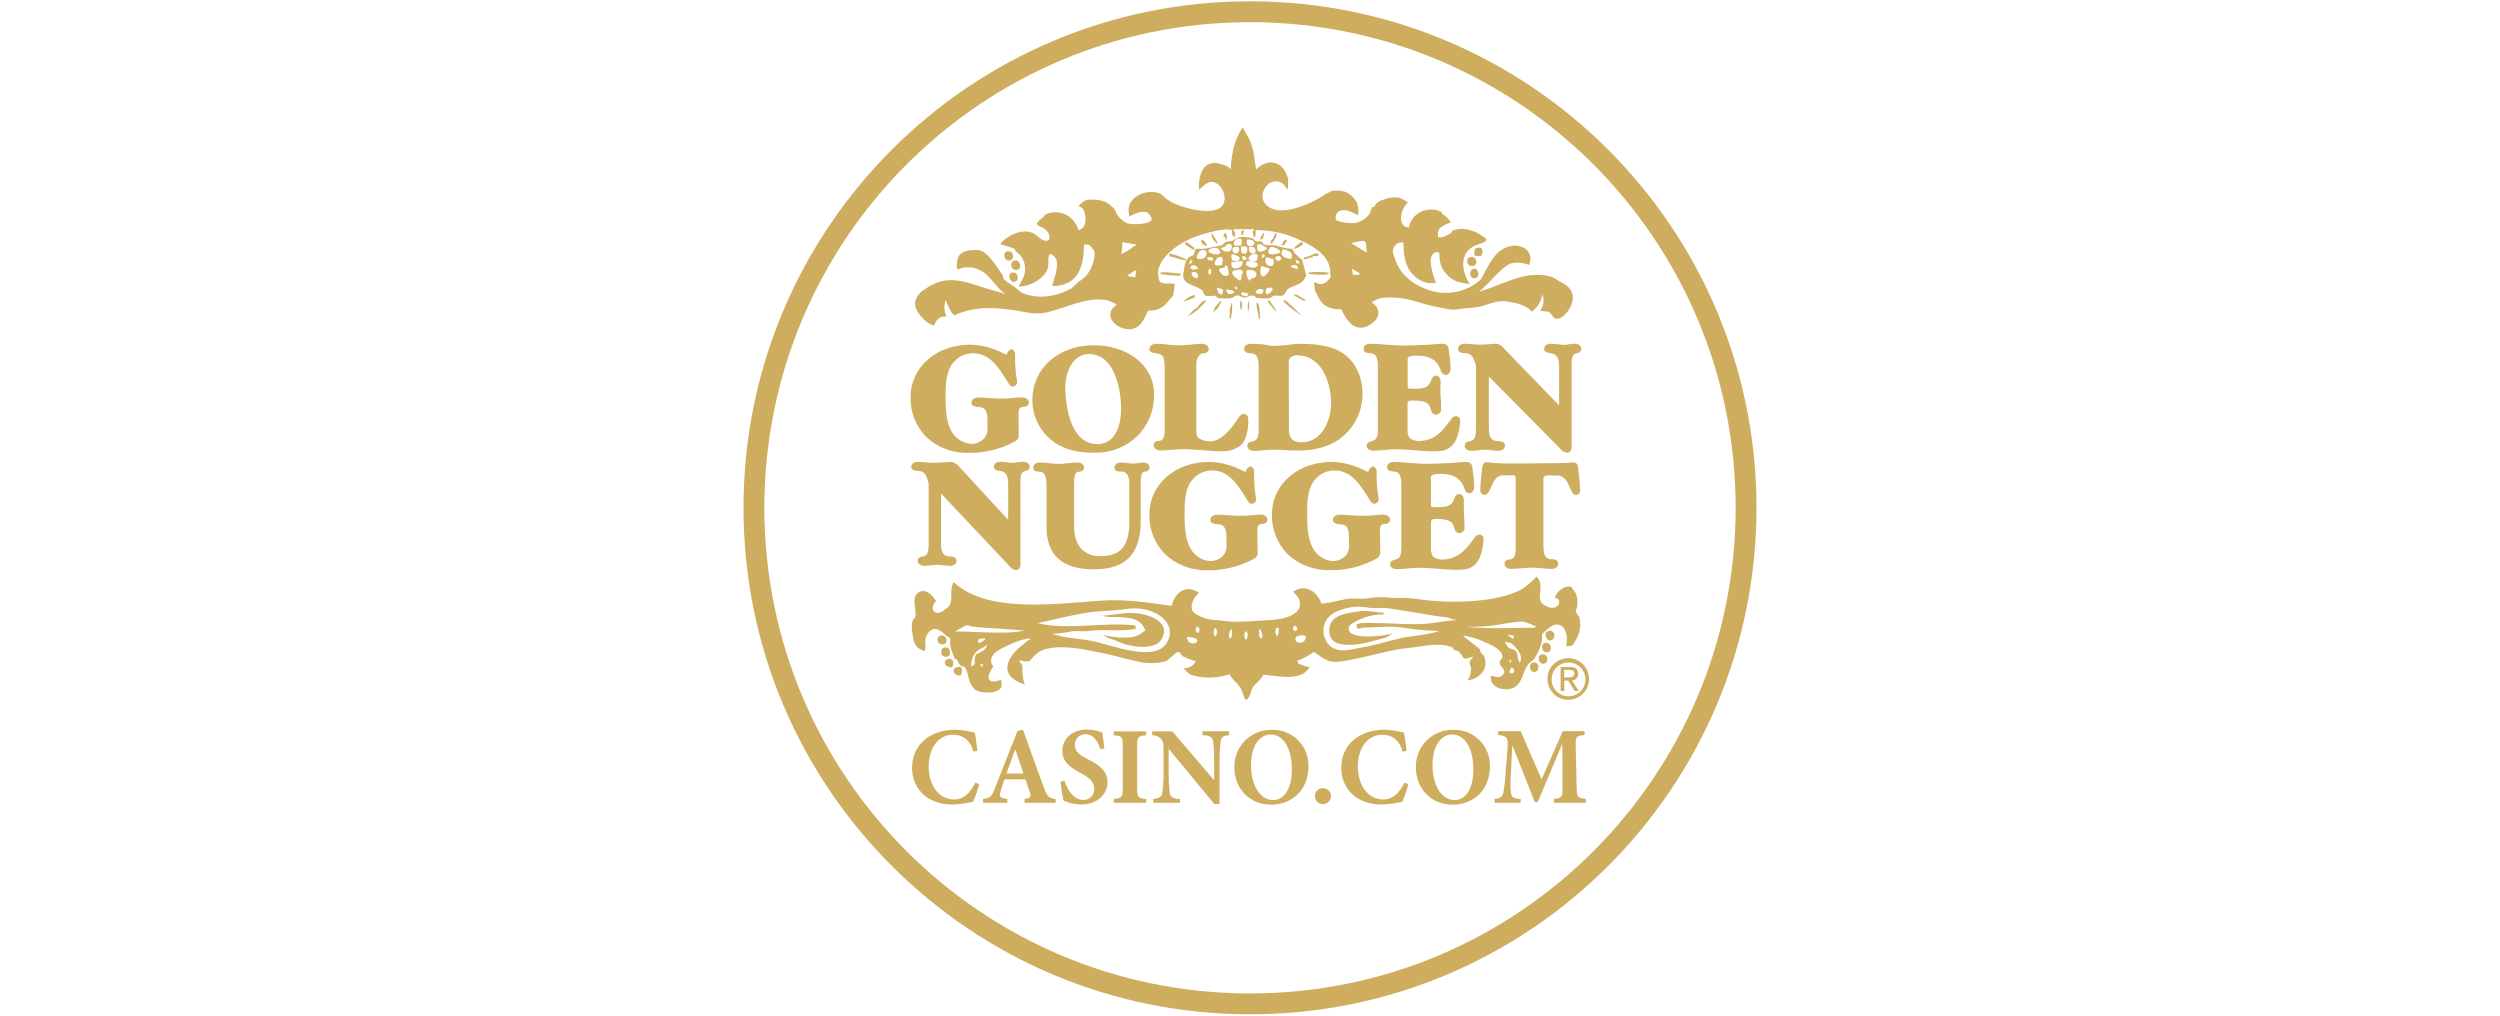 <?xml version="1.0" encoding="UTF-8"?> <svg xmlns="http://www.w3.org/2000/svg" width="1920" height="780" viewBox="0 0 1920 780"><path fill="#CFAD5F" fill-rule="evenodd" d="M389,0 C603.839,0 778,174.161 778,389 C778,603.839 603.839,778 389,778 C174.161,778 0,603.839 0,389 C0,174.161 174.161,0 389,0 Z M389,16.032 C183.015,16.032 16.032,183.015 16.032,389 C16.032,594.985 183.015,761.968 389,761.968 C594.985,761.968 761.968,594.985 761.968,389 C761.968,183.015 594.985,16.032 389,16.032 Z M545.653,559.551 C553.105,559.432 560.279,562.376 565.498,567.696 C570.717,573.016 573.524,580.245 573.263,587.694 C573.263,605.93 560.34,616.996 544.656,616.996 C527.974,616.996 516.397,604.584 516.397,588.366 C516.177,580.581 519.204,573.055 524.752,567.59 C530.301,562.125 537.872,559.213 545.653,559.551 Z M406.285,559.551 C413.735,559.431 420.906,562.377 426.122,567.698 C431.337,573.018 434.139,580.248 433.871,587.694 C433.871,605.93 420.948,616.996 405.264,616.996 C388.606,616.996 377.005,604.584 377.005,588.366 C376.792,580.579 379.824,573.053 385.376,567.589 C390.929,562.125 398.502,559.213 406.285,559.551 Z M162.558,559.435 C167.691,559.595 172.785,560.374 177.731,561.755 C178.474,566.395 179.054,570.27 179.657,575.675 L176.571,576.255 C173.81,566.209 167.291,563.263 160.98,563.263 C148.893,563.263 142.211,574.863 142.211,587.253 C142.211,602.797 150.47,613.006 161.816,613.006 C168.776,613.006 173.903,608.528 178.056,599.99 L181.026,601.266 C179.807,605.843 178.256,610.325 176.386,614.676 C171.304,615.917 166.113,616.655 160.888,616.88 C138.707,616.88 129.45,602.264 129.45,588.83 C129.45,571.522 142.628,559.435 162.558,559.435 Z M492.152,559.435 C497.285,559.595 502.379,560.374 507.325,561.755 C508.091,566.395 508.671,570.27 509.251,575.675 L506.165,576.255 C503.404,566.209 497.001,563.263 490.574,563.263 C478.486,563.263 471.804,574.863 471.804,587.253 C471.804,602.797 480.064,613.006 491.409,613.006 C498.37,613.006 503.497,608.528 507.65,599.99 L510.643,601.266 C509.413,605.84 507.862,610.321 506.003,614.676 C500.913,615.917 495.715,616.655 490.481,616.88 C468.301,616.88 459.067,602.264 459.067,588.83 C459.067,571.522 472.222,559.435 492.152,559.435 Z M263.993,559.296 C267.968,559.365 271.898,560.151 275.593,561.616 C275.941,564.725 276.521,568.46 277.194,573.68 L274.155,574.469 C272.415,569.156 269.329,562.868 262.554,562.868 C260.356,562.841 258.243,563.721 256.715,565.302 C255.186,566.883 254.378,569.024 254.48,571.221 C254.48,575.861 257.473,578.576 264.805,582.288 C273.575,586.603 279.561,591.336 279.561,599.689 C279.561,609.317 271.487,616.835 259.306,616.835 C256.456,616.851 253.619,616.453 250.884,615.651 C249.149,615.151 247.452,614.531 245.803,613.795 C244.696,609.068 243.921,604.269 243.483,599.433 L246.406,598.505 C248.054,603.911 252.972,613.377 260.977,613.377 C263.308,613.461 265.562,612.536 267.161,610.839 C268.761,609.141 269.551,606.836 269.329,604.514 C269.329,599.526 265.663,596.394 259.399,592.914 C250.815,588.529 244.898,583.981 244.898,575.861 C244.898,566.581 252.137,559.296 263.993,559.296 Z M445.225,604.286 C448.61,604.396 451.274,607.212 451.195,610.598 C451.116,613.984 448.324,616.673 444.938,616.625 C443.266,616.621 441.668,615.931 440.519,614.716 C439.37,613.502 438.77,611.868 438.859,610.199 C438.999,606.815 441.84,604.177 445.225,604.286 Z M372.875,560.618 L373.014,563.657 C368.513,563.913 366.773,565.026 366.356,568.901 C365.828,573.522 365.573,578.17 365.59,582.821 L365.59,616.463 L361.6,616.463 L326.798,574.399 L326.543,574.399 L326.543,593.401 C326.501,597.973 326.725,602.544 327.216,607.09 C327.633,610.802 329.049,612.403 335.22,612.658 L335.22,615.535 L314.78,615.535 L314.78,612.565 C319.42,612.217 321.369,610.871 321.74,607.252 C322.337,602.636 322.616,597.985 322.575,593.331 L322.575,575.675 C322.575,570.177 322.39,568.576 320.812,566.627 C319.235,564.678 317.402,563.936 313.852,563.588 L313.852,560.641 L329.281,560.641 L361.112,597.763 L361.46,597.763 L361.46,582.891 C361.46,575.467 360.95,571.499 360.788,568.97 C360.37,565.351 358.63,563.913 352.528,563.565 L352.528,560.618 L372.875,560.618 Z M596.858,560.525 L612.96,597.531 L629.2,560.525 L645.951,560.525 L645.951,563.472 C639.293,564.168 638.991,564.841 639.13,571.847 L639.873,603.447 C640.035,611.196 640.453,611.799 646.949,612.472 L646.949,615.535 L622.356,615.535 L622.356,612.565 C628.597,611.892 629.107,611.289 629.015,603.54 L628.852,571.058 L628.435,571.058 L610.013,614.978 L607.693,614.978 L590.687,571.894 L590.362,571.894 L589.364,593.935 C588.994,598.467 588.994,603.022 589.364,607.554 C589.689,611.335 591.359,612.194 596.858,612.611 L596.858,615.535 L576.859,615.535 L576.859,612.565 C581.499,612.147 583.1,610.616 583.61,607.67 C584.5,602.387 585.081,597.057 585.35,591.707 L586.696,575.072 C587.369,565.444 586.696,564.261 579.596,563.472 L579.596,560.525 L596.858,560.525 Z M309.281,560.711 L309.281,563.657 C303.11,564.261 302.321,564.841 302.321,572.033 L302.321,604.375 C302.321,611.475 303.087,612.078 309.281,612.658 L309.281,615.535 L284.34,615.535 L284.34,612.565 C290.488,611.985 291.3,611.382 291.3,604.282 L291.3,572.033 C291.3,564.841 290.535,564.261 284.34,563.657 L284.34,560.711 L309.281,560.711 Z M214.621,559.342 C219.957,574.144 225.131,588.83 230.56,603.424 C233.391,610.871 234.481,611.962 239.725,612.704 L239.725,615.535 L215.804,615.535 L215.804,612.565 C220.723,611.799 221.141,610.802 219.818,607.066 C219.13,604.984 218.159,602.209 217.138,599.364 L216.698,598.142 C216.625,597.938 216.551,597.734 216.477,597.531 L200.468,597.531 C199.54,600.153 198.473,603.192 197.476,606.579 C196.292,610.616 196.478,611.799 202.557,612.565 L202.557,615.535 L183.996,615.535 L183.996,612.565 C189.518,611.892 190.515,610.964 193.276,603.865 L210.375,560.456 L214.621,559.342 Z M529.157,586.65 L529.181,586.766 C529.181,601.197 535.514,613.447 546.187,613.447 C554.098,613.447 560.525,605.605 560.525,590.06 C560.525,573.239 553.774,563.1 544.168,563.1 C535.723,562.984 529.157,572.033 529.157,586.65 Z M389.766,586.65 L389.789,586.766 C389.789,601.197 396.123,613.447 406.795,613.447 C414.707,613.447 421.133,605.605 421.133,590.06 C421.133,573.239 414.382,563.1 404.893,563.1 C396.355,562.984 389.766,572.033 389.766,586.65 Z M208.844,574.817 L208.589,574.817 C206.269,580.965 204.157,587.067 202,593.053 L215.016,593.053 L208.844,574.817 Z M609.108,441.736 C609.781,443.128 610.779,443.337 611.243,444.59 C614.375,453.383 607.6,459.647 615.883,464.287 C625.117,469.438 630.453,459.856 623.029,457.837 C624.142,454.264 630.43,447.443 636.277,449.972 C636.416,450.019 636.509,451.295 636.648,451.411 C639.78,454.079 640.963,458.464 640.221,465.007 C640.151,465.656 639.153,467.767 639.153,468.232 C639.246,469.786 641.613,471.804 642.007,473.243 C643.523,479.656 642.222,486.411 638.434,491.804 C637.576,492.941 637.645,493.938 636.277,494.657 C634.908,495.377 633.91,495.168 631.984,495.377 C632.518,489.785 632.796,485.539 630.198,481.781 C628.366,478.916 624.699,477.846 621.613,479.275 C619.38,480.54 617.328,482.101 615.512,483.915 C615.085,484.202 614.722,484.573 614.444,485.006 C614.723,484.379 613.493,485.864 613.377,486.073 C613.382,488.105 613.258,490.135 613.006,492.152 C611.792,496.725 609.866,501.078 607.298,505.052 C604.909,507.302 603.354,507.673 601.568,510.782 C601.039,511.685 600.574,512.623 600.176,513.59 L600.176,513.59 L600.065,513.857 C599.809,514.483 599.563,515.123 599.318,515.77 L599.002,516.604 L599.002,516.604 L598.79,517.161 C596.801,522.369 594.46,527.569 587.23,528.322 C580.014,529.065 572.938,525.028 574.005,517.928 C576.812,518.207 579.968,520.248 582.589,517.928 C584.469,516.211 584.561,514.842 584.005,513.59 L584.005,513.59 L583.848,513.306 C582.911,511.709 581.153,510.312 580.803,508.624 C580.269,505.562 583.61,505.516 582.589,501.827 C581.313,497.07 572.984,493.776 568.669,491.804 C564.337,489.802 559.769,488.359 555.073,487.512 C555.073,487.512 554.518,487.399 553.908,487.298 L553.572,487.245 C553.18,487.186 552.803,487.14 552.567,487.14 C556.651,490.922 562.404,494.681 565.815,497.882 C566.117,498.161 565.583,499.298 565.815,499.692 L565.815,499.692 L568.321,502.198 C570.181,505.742 570.301,509.946 568.646,513.59 C565.99,518.083 561.338,521.026 556.14,521.501 C557.639,519.112 558.546,516.4 558.785,513.59 C558.83,512.767 558.783,511.942 558.646,511.13 C558.646,511.13 557.184,508.508 557.579,507.209 C557.787,506.49 559.992,504.402 560.432,503.265 C549.946,507.047 554.354,503.149 548.623,498.973 C547.533,498.161 546.558,498.625 545.398,497.882 C545.259,497.79 545.189,496.467 545.05,496.467 C535.166,491.827 521.083,495.586 512.105,496.467 C497.001,497.906 483.66,502.407 467.721,505.4 C463.29,506.235 455.448,508.184 450.552,506.838 C445.657,505.492 441.875,502.151 438.024,499.692 C434.074,502.568 429.729,504.858 425.124,506.49 C426.052,507.302 425.727,508.3 426.214,508.624 C428.972,509.87 431.848,510.834 434.799,511.501 C434.322,512.239 433.786,512.937 433.198,513.59 L433.198,513.59 L433.244,513.59 C427.633,519.705 418.408,519.324 409.394,518.313 L408.536,518.215 C408.393,518.199 408.25,518.182 408.108,518.165 L406.827,518.013 C404.273,517.705 401.765,517.391 399.394,517.209 C397.19,521.176 393.919,523.496 391.877,525.816 C389.394,528.693 390.114,533.496 386.169,536.559 L386.169,536.559 L385.218,535.839 L384.36,534.053 C382.562,527.682 380.618,525.537 378.441,523.354 L377.906,522.82 C376.469,521.383 374.931,519.784 373.27,516.861 C363.038,520.55 349.535,519.831 342.853,516.861 C341.526,515.921 340.318,514.822 339.257,513.59 L339.257,513.59 L339.128,513.455 C338.493,512.789 337.994,512.197 337.842,512.197 C341.811,512.37 345.541,510.298 347.493,506.838 C344.159,505.992 340.923,504.795 337.842,503.265 C336.032,502.198 335.452,499.924 333.898,499.692 C333.071,499.569 330.951,501.349 328.847,503.175 L328.343,503.614 C326.669,505.071 325.072,506.463 324.223,506.838 C318.625,508.318 312.791,508.68 307.054,507.905 C296.915,506.212 283.621,501.873 273.041,500.04 C270.512,499.576 270.327,499.576 267.798,499.066 L267.798,499.066 L264.086,498.254 C256.794,496.725 249.356,496.001 241.905,496.096 C231.256,496.606 225.665,498.95 221.025,505.376 C219.052,508.137 215.085,506.908 212.44,506.096 C212.44,506.096 211.605,506.815 212.069,507.186 C213.678,508.47 214.497,510.504 214.227,512.545 L214.227,512.545 L214.227,513.566 L214.214,514.199 C214.182,517.782 214.806,521.342 216.06,524.703 C207.406,521.988 203.554,517.951 202.765,513.59 L202.765,513.59 L202.716,513.266 C201.797,506.574 207.744,499.127 214.366,494.309 C215.619,493.381 218.426,490.458 220.445,490.017 C221.117,489.855 219.192,489.298 218.658,489.298 C214.1,490.245 209.658,491.684 205.41,493.59 C201.373,495.4 194.459,498.416 191.814,501.827 C189.639,504.415 189.639,508.193 191.814,510.782 C191.513,511.269 190.817,512.36 190.121,513.59 L190.121,513.59 L190.031,513.755 C188.361,516.875 186.553,521.126 190.747,522.22 C193.647,522.986 195.596,521.501 197.916,521.153 C198.357,523.038 198.357,524.999 197.916,526.884 C195.248,532.011 181.676,532.011 177.407,528.276 C175.952,526.671 174.747,524.857 173.834,522.893 C172.72,520.341 172.488,516.559 171.189,513.613 C170.746,512.538 170.063,511.577 169.193,510.805 C168.892,510.55 168.08,510.945 167.755,510.805 C165.621,509.901 164.855,507.093 163.811,505.423 C163.718,505.284 162.372,505.191 162.372,505.075 C160.747,501.653 159.548,498.046 158.799,494.333 C158.451,491.92 159.217,490.342 158.451,488.973 C158.011,488.161 155.946,487.535 155.946,487.535 C152.698,484.333 146.712,478.231 141.631,485.377 C139.38,488.509 139.287,491.804 139.821,496.119 C139.808,497.118 139.57,498.101 139.125,498.996 C133.557,497.534 131.097,494.193 130.169,488.254 C129.497,484.287 128.476,479.322 130.169,475.006 C130.378,474.449 131.793,473.637 131.956,472.849 C132.359,470.929 132.123,468.607 131.835,466.229 L131.762,465.634 C131.152,460.666 130.525,455.583 135.181,453.522 C141.329,450.808 145.969,457.721 148.057,460.691 C144.856,462.686 143.58,469.508 149.496,469.647 C151.223,469.406 152.839,468.655 154.136,467.489 C159.436,464.423 159.631,460.725 159.607,456.488 L159.603,455.92 C159.578,452.874 159.553,449.557 161.282,446.005 C186.037,468.974 232.579,463.568 274.039,460.32 C293.064,458.835 312.854,462.083 328.817,464.264 C330.046,458.487 334.988,449.787 344.57,451.736 C346.445,452.367 348.243,453.208 349.929,454.241 C347.215,455.958 341.368,464.38 345.637,469.276 C347.354,471.248 354.732,474.217 357.447,474.635 C360.88,475.192 365.219,475.308 367.841,475.725 C378.815,477.442 391.668,475.795 402.178,475.354 L402.178,475.354 L406.818,475.006 C416.4,474.264 424.915,471.155 426.864,465.726 C428.442,461.341 426.609,457.884 422.572,453.916 C423.152,453.661 421.69,453.174 422.572,452.872 C422.572,452.872 423.5,452.594 423.732,452.478 C434.335,446.724 442.432,457.118 443.778,462.501 C450.854,462.199 457.397,459.926 463.823,458.928 C468.997,458.093 473.846,459.392 479.206,458.557 C484.276,457.618 489.452,457.376 494.588,457.837 C496.736,458.2 501.229,458.158 505.991,458.239 L506.979,458.258 C507.144,458.261 507.309,458.265 507.475,458.269 L508.467,458.295 C511.442,458.381 514.382,458.55 516.791,458.928 C543.913,463.15 579.573,461.596 597.995,451.411 C602.094,448.67 605.828,445.419 609.108,441.736 Z M633.347,504.474 C642.136,504.445 649.3,511.516 649.384,520.305 C649.469,529.094 642.443,536.302 633.655,536.443 C629.363,536.511 625.224,534.851 622.169,531.835 C619.115,528.82 617.401,524.703 617.414,520.411 C617.441,511.622 624.558,504.503 633.347,504.474 Z M633.864,507.791 C626.742,507.661 620.843,513.29 620.639,520.411 C620.519,523.93 621.84,527.346 624.297,529.868 C626.754,532.391 630.134,533.802 633.655,533.774 C640.778,533.759 646.561,528.01 646.618,520.887 C646.676,513.763 640.987,507.922 633.864,507.791 Z M634.513,511.223 C638.875,511.223 641.033,512.847 641.033,516.49 C641.109,517.805 640.64,519.093 639.735,520.051 C638.83,521.008 637.571,521.55 636.253,521.547 L636.253,521.547 L641.497,529.668 L638.365,529.668 L633.492,521.687 L630.291,521.687 L630.36,521.71 L630.36,529.691 L627.553,529.691 L627.553,511.223 Z M634.096,513.45 L630.291,513.45 L630.291,519.367 L633.632,519.181 C635.998,519.181 638.109,518.995 638.109,516.165 C638.109,513.891 636.045,513.45 634.096,513.45 L634.096,513.45 Z M163.463,511.501 C166.873,510.504 167.871,511.826 167.871,513.59 C167.804,515.106 167.4,516.588 166.688,517.928 C162.767,517.928 160.934,515.515 161.328,513.59 L161.328,513.59 L161.377,513.406 C161.669,512.442 162.466,511.707 163.463,511.501 Z M590.106,511.501 C589.758,512.174 589.086,512.963 588.691,513.59 C588.511,513.813 588.384,514.075 588.32,514.355 L588.32,514.355 L588.366,514.355 C587.949,517.348 592.798,516.234 591.847,513.59 C591.488,512.735 590.882,512.008 590.106,511.501 Z M606.254,507.905 C610.315,507.024 611.289,511.13 609.897,513.59 L609.897,513.59 L609.803,513.751 C609.341,514.489 608.565,514.979 607.693,515.074 C606.485,515.241 605.298,514.652 604.7,513.59 C603.493,511.641 603.934,508.392 606.254,507.905 Z M157.361,505.052 C162.048,504.425 161.514,509.112 160.238,511.501 C153.185,511.501 153.44,505.562 157.361,505.052 Z M183.857,508.996 L182.789,508.996 C180.36,509.863 183.567,510.974 183.844,511.115 L183.855,511.121 L183.817,510.704 C183.788,510.277 183.788,509.849 183.817,509.422 L183.857,508.996 Z M186.316,496.096 C186.316,496.096 188.265,494.449 186.316,494.657 L186.316,494.657 L184.529,496.096 C178.52,498.393 174.878,502.523 174.878,510.782 C179.843,509.274 176.131,506.096 178.451,501.827 C178.938,500.899 183.949,499.692 185.597,497.186 C185.852,496.769 185.968,496.885 186.316,496.096 Z M613.772,501.479 C618.273,501.409 618.389,507.72 615.21,508.624 C610.245,510.017 608.807,501.479 613.772,501.479 Z M588.371,505.469 L588.381,505.612 C588.62,509.094 588.598,509.19 589.758,506.119 C589.468,505.945 588.76,505.755 588.451,505.535 L588.371,505.469 Z M584.747,491.804 C585.35,492.825 586.278,495.423 587.23,496.096 C591.847,499.321 594.074,496.05 594.747,504.68 C594.747,504.68 595.675,507.256 595.837,507.905 L595.837,507.905 L595.884,507.905 C600.315,503.659 592.334,494.379 589.039,492.871 C587.631,492.431 586.198,492.075 584.747,491.804 Z M153.788,496.467 C158.985,494.727 160.145,502.221 156.665,503.265 C151.514,504.75 150.447,497.558 153.788,496.467 Z M615.21,492.871 C620.453,491.409 621.405,498.555 618.435,499.692 C613.006,501.711 611.892,493.799 615.21,492.871 Z M325.545,477.837 C320.627,469.647 307.611,464.566 293.69,466.747 C283.621,468.301 273.737,467.999 263.25,469.624 C252.764,471.248 241.047,474.333 231.047,476.421 C229.447,476.746 226.43,477.489 225.665,477.489 C247.474,483.173 277.635,476.63 300.836,479.275 C301.115,480.134 301.115,480.621 301.555,481.781 C291.997,484.379 276.382,481.897 265.756,483.567 C260.93,484.31 256.476,483.173 251.836,483.915 C246.999,484.923 242.086,485.529 237.149,485.725 C245.734,489.136 256.87,489.182 266.87,491.085 C282.693,494.101 317.912,509.181 325.916,491.085 L325.916,491.085 L325.963,491.085 C328.104,486.889 327.947,481.889 325.545,477.837 Z M480.714,465.795 C476.705,465.001 472.607,464.759 468.533,465.076 C460.088,466.352 452.826,468.672 448.487,474.009 C445.486,478.104 444.591,483.375 446.075,488.231 C447.559,491.595 449.624,496.142 455.749,497.882 C461.874,499.622 469.02,497.163 473.661,496.467 C485.284,494.634 493.938,491.595 504.077,489.298 C514.216,487.001 525.213,486.816 534.494,483.567 C525.168,483.351 515.867,482.514 506.652,481.062 C497.117,479.6 485.795,480.737 476.236,481.062 C474.241,481.131 473.336,482.013 471.92,481.781 C470.853,481.618 471.085,480.25 470.853,478.556 C473.001,477.395 476.676,477.324 480.322,477.395 L481.232,477.415 C482.594,477.447 483.933,477.489 485.168,477.489 C498.393,477.489 516.652,479.438 529.25,477.489 C532.498,476.978 538.763,476.143 541.779,475.702 L541.779,475.702 L541.825,475.702 C542.247,475.634 542.736,475.587 543.247,475.552 L543.527,475.534 C543.574,475.531 543.621,475.529 543.668,475.526 L543.951,475.511 C546.739,475.379 549.523,475.513 545.143,474.728 C543.704,474.426 540.944,473.127 539.064,472.941 C533.032,472.408 528.044,471.41 521.872,470.436 C518.029,469.835 513.78,469.137 509.49,468.431 L506.271,467.901 C502.519,467.284 498.806,466.678 495.377,466.143 C490.388,465.355 485.841,466.584 480.714,465.795 Z M289.468,470.32 C307.147,467.535 326.218,475.169 322.552,486.398 C321.956,489.191 320.291,491.639 317.912,493.219 C309.467,498.068 295.662,495.307 287.751,491.781 C287.068,491.477 286.043,491.052 285.017,490.648 L284.656,490.506 L284.656,490.506 L284.298,490.367 C282.461,489.661 280.888,489.134 281.649,489.646 C280.228,489.157 278.901,488.427 277.728,487.488 L277.728,487.488 L275.918,486.398 C283.447,488.581 291.343,489.197 299.119,488.208 C302.773,487.324 306.117,485.464 308.794,482.825 C308.794,482.825 308.075,481.781 308.075,482.106 C304.922,473.238 294.432,472.839 281.414,472.826 L280.512,472.825 C280.512,472.709 275.222,472.013 275.222,472.013 C277.867,471.712 288.47,470.482 289.468,470.32 Z M472.384,468.533 C479.09,467.512 485.238,469.368 491.711,469.554 C491.618,469.879 491.363,470.969 491.363,470.969 C489.083,470.874 486.8,470.991 484.542,471.317 C478.724,472.3 473.143,474.37 468.092,477.419 C465.633,479.02 464.659,479.925 464.867,482.431 C465.494,489.971 488.416,488.184 498.161,485.655 C496.181,487.326 493.861,488.545 491.363,489.228 C486.56,490.272 479.693,492.593 473.823,493.521 C467.582,494.495 459.786,494.773 454.845,492.453 C449.067,489.878 447.583,478.904 454.125,473.893 C458.464,470.528 465.749,469.531 472.384,468.533 Z M151.282,487.14 C156.178,486.166 157.384,492.477 154.159,493.59 C148.661,495.47 147.408,487.929 151.282,487.14 Z M340.255,488.231 C340.742,488.695 341.02,491.688 342.76,492.523 L342.76,492.523 L342.807,492.569 C348.375,495.191 353.526,488.231 340.255,488.231 Z M181.304,492.871 C182.279,492.407 188.775,488.788 183.81,489.298 L183.81,489.298 L183.857,489.298 C181.444,489.53 178.126,490.458 181.304,492.871 Z M428.72,492.569 C431.481,491.92 435.425,484.635 425.797,487.512 C422.224,488.556 423.709,493.567 428.674,492.523 L428.674,492.523 Z M618.064,483.567 C623.748,482.199 623.957,489.901 620.221,490.736 C615.906,491.665 614.398,484.449 618.064,483.567 Z M386.053,483.544 C382.62,486.932 386.494,494.077 387.121,487.488 L387.121,487.488 L387.167,487.488 C387.399,485.191 387.515,486.444 386.053,483.544 Z M586.221,486.428 L586.655,486.659 C588.137,487.506 589.55,488.847 591.174,489.669 C591.174,489.669 591.707,489.112 591.545,487.14 C589.225,486.7 588.482,486.7 586.162,486.421 L586.221,486.428 Z M374.757,482.148 L374.676,482.227 C371.601,485.301 372.742,493.448 375.451,486.792 C374.244,486.166 376.448,485.006 374.731,485.006 C375.288,484.704 375.59,482.686 374.731,482.129 L374.757,482.148 Z M396.448,482.129 C395.589,482.686 395.891,484.704 396.448,485.006 C394.754,485.029 396.935,486.166 395.728,486.792 L395.728,486.792 L395.775,486.792 C398.559,493.521 399.765,485.122 396.448,482.129 Z M362.435,481.062 C359.001,484.449 362.876,491.595 363.502,485.006 L363.502,485.006 L363.548,485.006 C363.78,482.686 363.896,483.962 362.435,481.062 Z M409.324,481.062 C408.605,482.315 408.094,484.89 408.605,485.006 L408.605,485.006 L408.651,485.006 C409.858,489.971 411.157,486.259 411.111,481.433 C410.508,481.344 409.912,481.22 409.324,481.062 Z M348.12,479.994 C348.062,480.166 348.006,480.332 347.953,480.492 L347.799,480.95 C347.359,482.267 347.106,483.052 347.06,483.195 L347.053,483.219 C347.593,484.084 348.323,484.814 349.187,485.354 L349.187,485.354 L349.233,485.354 C350.556,482.222 351.043,481.618 348.12,479.994 Z M174.507,479.994 C173.527,479.438 172.404,479.187 171.282,479.275 C170.017,479.565 168.445,480.458 166.856,481.413 L166.061,481.892 C164.739,482.692 163.438,483.471 162.326,483.915 L162.326,483.915 L162.372,483.915 C168.196,483.915 174.455,484.207 180.76,484.472 L182.753,484.555 C194.71,485.041 206.688,485.315 216.036,483.219 C209.354,482.686 202.394,482.245 195.991,481.781 C187.824,481.178 181.652,481.108 174.507,479.994 Z M423.291,479.275 C422.433,480.574 420.948,481.618 423.129,483.405 L423.129,483.405 L423.175,483.405 C423.384,483.289 423.709,483.915 423.662,483.915 C426.168,482.407 425.843,481.085 423.291,479.275 Z M608.714,479.994 C604.468,478.742 601.011,476.027 596.185,476.421 C589.596,476.955 582.52,478.324 576.511,479.275 C569.504,480.184 562.437,480.54 555.375,480.342 C564.146,481.499 575.55,481.515 586.881,481.35 L589.072,481.316 C595.639,481.209 602.123,481.062 607.994,481.062 L607.994,481.062 L608.041,480.969 C607.507,480.969 608.76,479.994 608.714,479.994 Z M357.702,353.734 C366.667,353.979 375.452,356.306 383.362,360.532 C384.062,360.878 384.783,361.181 385.52,361.437 C385.868,361.437 386.077,359.767 386.633,359.117 C387.201,358.288 388.011,357.656 388.954,357.307 L388.954,357.307 L389.371,357.307 C390.531,357.307 390.438,357.632 391.111,358.282 C391.896,359.219 392.28,360.428 392.179,361.646 C392.061,367.737 392.434,373.828 393.292,379.859 L393.292,379.859 L393.431,380.485 C393.597,381.099 393.69,381.729 393.71,382.365 C393.711,383.29 393.354,384.18 392.712,384.847 C392.035,385.518 391.114,385.887 390.16,385.868 C387.956,385.868 387.306,383.432 384.824,379.743 C380.276,373.038 373.432,360.324 360.092,360.324 C354.674,360.251 349.471,362.436 345.73,366.356 C338.77,373.316 338.77,385.102 338.77,393.919 C338.77,403.872 339.234,417.12 346.194,424.08 C349.469,427.649 354.044,429.749 358.885,429.903 C362.947,429.825 366.75,427.894 369.21,424.66 C370.661,422.328 371.26,419.565 370.903,416.841 L370.903,416.841 L370.903,411.598 C370.903,403.218 367.972,402.048 365.12,401.731 L364.865,401.705 C364.61,401.68 364.357,401.661 364.107,401.643 L363.735,401.615 L363.735,401.615 L363.491,401.596 C363.41,401.589 363.33,401.582 363.25,401.575 L363.013,401.55 C362.896,401.537 362.78,401.522 362.667,401.505 C361.02,401.273 358.537,400.67 358.537,398.28 C358.537,395.891 360.927,394.313 363.734,394.313 C366.541,394.313 369.442,394.545 372.11,394.731 C374.778,394.916 380.091,395.125 382.782,395.125 C384.801,395.125 388.629,394.916 390.717,394.661 C392.856,394.379 395.009,394.216 397.167,394.174 C398.673,394.139 400.138,394.668 401.273,395.659 C401.986,396.343 402.381,397.293 402.364,398.28 C402.364,400.67 400.09,401.157 398.837,401.413 C397.445,401.668 394.429,400.786 394.684,406.47 L394.684,406.47 L394.685,411.205 C394.687,413.282 394.701,415.27 394.8,417.259 C394.916,419.579 394.916,421.899 394.916,424.219 C394.718,425.918 393.644,427.389 392.086,428.094 C381.137,434.115 368.804,437.171 356.31,436.957 C344.178,437.294 332.409,432.796 323.596,424.451 C315.771,416.385 311.494,405.526 311.717,394.29 C311.717,370.509 331.925,353.734 357.702,353.734 Z M451.852,353.734 C460.809,353.978 469.587,356.306 477.489,360.532 C478.19,360.874 478.911,361.176 479.646,361.437 C480.018,361.437 480.226,359.767 480.76,359.117 C481.331,358.291 482.14,357.66 483.08,357.307 L483.08,357.307 L483.498,357.307 C484.635,357.307 484.565,357.632 485.215,358.282 C486,359.219 486.383,360.428 486.282,361.646 C486.161,367.738 486.542,373.829 487.419,379.859 C487.448,380.071 487.494,380.281 487.558,380.485 C487.704,381.102 487.79,381.731 487.813,382.365 C487.826,383.302 487.458,384.204 486.793,384.864 C486.128,385.525 485.224,385.887 484.287,385.868 C482.083,385.868 481.433,383.432 478.927,379.743 C474.403,373.038 467.559,360.324 454.195,360.324 C448.784,360.251 443.588,362.437 439.857,366.356 C433.121,373.092 432.904,384.347 432.897,393.056 L432.897,394.38 C432.913,404.278 433.491,417.227 440.344,424.08 C443.619,427.649 448.193,429.749 453.035,429.903 C457.09,429.825 460.886,427.893 463.336,424.66 C464.807,422.335 465.414,419.568 465.053,416.841 L465.053,416.841 L465.053,411.598 C465.053,401.842 461.081,401.859 457.885,401.615 L457.64,401.596 C457.357,401.572 457.082,401.545 456.817,401.505 C455.169,401.273 452.687,400.67 452.687,398.28 C452.687,395.891 454.775,394.313 457.907,394.313 C460.691,394.313 463.591,394.545 466.259,394.731 C468.928,394.916 474.241,395.125 476.955,395.125 C478.974,395.125 482.802,394.916 484.89,394.661 C487.021,394.38 489.167,394.217 491.317,394.174 C492.83,394.137 494.303,394.667 495.446,395.659 C496.143,396.351 496.528,397.298 496.514,398.28 C496.514,400.67 494.24,401.157 493.01,401.413 C492.746,401.463 492.415,401.469 492.056,401.489 L491.858,401.502 C490.42,401.609 488.656,402.09 488.834,406.401 L488.834,406.401 L488.834,410.09 C488.834,412.549 488.973,414.869 488.973,417.189 L488.973,417.189 L488.973,424.15 C488.766,425.845 487.695,427.312 486.143,428.024 C475.185,434.046 462.845,437.101 450.344,436.887 C438.26,437.22 426.537,432.748 417.746,424.451 C409.903,416.395 405.616,405.531 405.844,394.29 C405.844,370.509 426.052,353.734 451.852,353.734 Z M214.807,353.642 C216.261,353.558 217.691,354.04 218.797,354.987 C219.469,355.657 219.845,356.568 219.841,357.516 C219.841,359.256 218.588,360.44 216.524,360.672 C213.368,361.136 212.719,364.036 212.719,368.676 L212.719,368.676 L212.719,432.247 C212.825,433.573 212.408,434.888 211.559,435.912 C210.942,436.519 210.103,436.847 209.238,436.817 C207.38,436.585 205.7,435.594 204.598,434.08 L204.598,434.08 L151.723,378.049 L151.723,416.447 C151.723,423.454 153.626,426.238 158.498,426.4 C160.032,426.213 161.579,426.629 162.813,427.56 C163.331,428.103 163.615,428.828 163.602,429.579 C163.613,430.531 163.246,431.449 162.581,432.131 C161.49,433.097 160.071,433.612 158.614,433.569 C156.96,433.525 155.31,433.386 153.672,433.152 C152.135,432.919 150.585,432.788 149.032,432.757 C147.386,432.787 145.743,432.919 144.113,433.152 C142.367,433.387 140.608,433.527 138.847,433.569 C137.398,433.627 135.984,433.119 134.902,432.154 C134.223,431.47 133.847,430.542 133.858,429.579 C133.899,428.697 134.299,427.87 134.965,427.292 C135.632,426.713 136.506,426.433 137.385,426.516 L137.255,426.508 L137.448,426.48 C141.771,425.781 142.196,421.989 142.21,416.723 L142.211,370.602 C142.17,369.955 142.021,369.32 141.77,368.722 C140.401,363.989 139.032,360.648 133.928,360.648 L133.928,360.648 L133.441,360.648 C132.095,360.556 128.963,360.324 128.824,357.586 C128.824,355.266 130.819,353.711 133.812,353.711 C135.714,353.711 137.71,353.897 139.519,354.059 C141.329,354.222 143.185,354.407 144.972,354.407 C146.101,354.407 147.775,354.368 149.518,354.306 L150.568,354.266 C152.494,354.189 154.389,354.09 155.621,353.99 C156.851,353.897 158.127,353.711 159.449,353.711 C161.46,354.074 163.317,355.027 164.785,356.449 L164.785,356.449 L203.276,398.211 L203.276,370.625 C203.276,361.6 199.424,361.02 196.315,360.556 C194.599,360.324 192.279,359.836 192.279,357.516 C192.279,355.196 194.297,353.642 197.267,353.642 C198.914,353.673 200.557,353.813 202.185,354.059 C203.721,354.296 205.272,354.428 206.826,354.454 C208.095,354.423 209.359,354.291 210.607,354.059 C211.994,353.811 213.398,353.671 214.807,353.642 Z M555.583,353.781 C559.574,353.966 559.829,357.632 559.945,359.187 C560.061,360.741 560.293,362.249 560.548,363.827 C560.937,366.751 561.162,369.694 561.221,372.643 C561.221,375.474 559.922,377.492 557.764,377.794 L557.764,377.794 L557.555,377.794 C554.818,377.794 554.029,375.335 553.681,374.175 L553.681,374.175 L553.681,373.989 C550.665,365.822 544.702,362.968 535.259,362.968 L535.259,362.968 L534.888,362.968 C530.387,362.968 528.856,363.804 528.369,364.314 C528.059,364.626 527.905,365.06 527.951,365.497 C527.926,365.798 527.926,366.101 527.951,366.402 L527.951,366.402 L527.951,386.309 C527.871,386.926 527.993,387.553 528.299,388.095 C528.461,388.258 528.925,388.49 530.317,388.49 L530.317,388.49 L532.99,388.489 C539.771,388.471 544.083,387.902 545.862,382.063 C546.257,380.88 547.045,378.42 549.598,378.42 C550.504,378.401 551.38,378.743 552.034,379.372 C553.001,380.642 553.434,382.241 553.24,383.826 L553.24,383.826 L553.24,388.466 C553.24,390.926 553.379,393.408 553.495,395.914 C553.611,398.42 553.75,400.995 553.75,403.524 C553.958,404.643 553.702,405.799 553.042,406.726 C552.382,407.653 551.373,408.273 550.247,408.442 L550.247,408.442 L550.085,408.442 C547.208,408.442 546.442,406.331 545.862,404.637 C545.84,404.574 545.818,404.511 545.797,404.447 L545.735,404.254 C545.664,404.027 545.598,403.796 545.531,403.561 L545.473,403.36 L545.473,403.36 L545.414,403.157 C545.364,402.988 545.311,402.818 545.253,402.648 L545.181,402.444 C544.278,399.963 542.153,397.538 531.617,397.538 C529.993,397.538 529.157,397.724 528.693,398.211 C528.114,398.99 527.857,399.962 527.974,400.925 L527.974,400.925 L527.974,420.066 C527.799,422.264 528.336,424.461 529.505,426.33 C531.35,427.683 533.519,428.523 535.793,428.767 C547.891,428.767 553.753,422.17 559.174,415.023 L559.613,414.442 L559.613,414.442 L560.05,413.86 C560.633,413.083 561.214,412.303 561.801,411.528 C562.491,410.369 563.725,409.643 565.073,409.603 C565.954,409.555 566.814,409.885 567.438,410.509 C568.062,411.133 568.391,411.993 568.344,412.874 C568.344,417.885 566.743,426.702 563.217,431.04 C559.106,436.402 553.489,436.601 547.505,436.608 L546.813,436.609 C542.707,436.609 538.6,436.26 533.705,435.866 C528.809,435.472 523.752,435.054 518.694,435.054 C515.956,435.054 513.195,435.309 510.388,435.588 C507.58,435.866 504.704,436.121 501.803,436.121 C500.291,436.21 498.803,435.712 497.65,434.729 C496.971,434.045 496.595,433.118 496.606,432.154 C496.606,429.88 498.671,429.323 500.04,428.929 C502.453,428.279 505.191,427.607 505.191,420.646 L505.191,420.646 L505.26,420.646 L505.26,371.274 C505.423,368.696 504.986,366.115 503.984,363.734 C502.94,361.576 501.223,361.252 498.741,361.043 C497.07,360.904 494.263,360.648 494.263,357.748 C494.263,355.382 496.351,353.781 499.46,353.781 C503.172,353.781 506.977,354.082 511.223,354.454 C515.469,354.825 519.854,355.196 524.123,355.196 C529.227,355.196 532.939,354.987 538.043,354.802 L538.043,354.802 L542.823,354.616 C544.679,354.546 546.605,354.384 548.484,354.198 C550.781,353.99 553.147,353.781 555.583,353.781 Z M306.938,354.198 C308.333,354.13 309.701,354.594 310.766,355.498 C311.446,356.179 311.815,357.111 311.787,358.073 C311.787,360.834 309.026,361.228 307.773,361.228 C305.337,361.46 305.059,366.193 305.059,369.743 L305.059,369.743 L305.059,399.672 C305.059,412.363 301.857,421.621 295.917,427.514 C289.978,433.407 281.278,436.237 269.329,436.237 C256.313,436.237 247.01,433.314 240.908,427.282 C235.525,421.969 232.718,414.173 232.741,404.15 L232.741,404.15 L232.741,371.367 C232.741,361.576 229.377,361.368 226.662,361.205 C225.224,361.112 222.579,360.95 222.579,358.073 C222.579,355.753 224.528,354.198 227.428,354.198 C229.903,354.247 232.373,354.425 234.829,354.732 C237.239,355.038 239.663,355.216 242.091,355.266 C244.473,355.215 246.851,355.037 249.214,354.732 C251.678,354.424 254.156,354.246 256.638,354.198 C258.038,354.15 259.405,354.63 260.466,355.544 C261.147,356.208 261.525,357.122 261.51,358.073 C261.51,360.973 258.564,361.228 257.195,361.344 C254.898,361.484 253.924,364.012 253.924,369.859 L253.924,369.859 L253.924,402.874 C253.924,411.018 255.942,417.096 259.886,420.994 C263.869,424.582 269.13,426.413 274.48,426.075 C289.816,426.075 296.335,418.164 296.335,399.603 L296.335,399.603 L296.335,371.367 C296.479,368.845 296.051,366.323 295.082,363.989 C293.919,361.938 291.614,360.814 289.282,361.159 C287.635,361.112 284.874,361.02 284.874,358.073 C284.874,355.753 286.823,354.198 289.746,354.198 C291.408,354.232 293.067,354.371 294.711,354.616 C296.248,354.848 297.798,354.98 299.351,355.01 C300.542,354.978 301.729,354.853 302.901,354.639 C304.23,354.369 305.582,354.222 306.938,354.198 Z M570.664,353.966 C571.682,353.982 572.697,354.068 573.703,354.222 C578.451,354.806 583.236,355.038 588.018,354.918 L588.018,354.918 L603.865,354.918 L632.495,354.546 C633.272,354.534 634.048,354.464 634.815,354.338 C635.696,354.18 636.588,354.095 637.483,354.082 C638.434,354.082 640.708,354.477 641.01,358.119 C641.149,359.767 641.404,361.878 641.682,364.198 C641.839,365.521 641.999,367.179 642.138,368.842 L642.205,369.672 C642.402,372.155 642.541,374.524 642.541,375.659 C642.557,376.601 642.198,377.511 641.543,378.188 C640.97,378.778 640.184,379.112 639.362,379.116 C637.228,379.116 636.253,376.982 635.209,374.662 C633.539,371.135 631.451,364.175 624.931,364.175 C623.887,364.175 622.797,364.291 621.799,364.175 C620.801,364.059 619.781,364.059 618.829,364.059 C617.485,363.874 616.12,364.196 615.001,364.964 C614.501,365.538 614.257,366.293 614.328,367.052 L614.328,367.052 L614.328,418.372 C614.328,425.611 616.138,428.372 620.778,428.535 C622.235,428.375 623.697,428.782 624.862,429.671 C625.464,430.288 625.776,431.131 625.72,431.992 C625.723,432.933 625.347,433.836 624.676,434.497 C623.649,435.446 622.292,435.954 620.894,435.912 C618.226,435.912 615.558,435.657 613.076,435.425 C610.593,435.193 608.157,434.961 605.512,434.961 C602.867,434.961 600.199,435.193 597.531,435.425 C594.863,435.657 592.079,435.912 589.318,435.912 C587.933,435.942 586.59,435.445 585.559,434.52 C584.865,433.816 584.481,432.864 584.492,431.875 C584.492,429.068 587.462,428.651 588.691,428.651 C592.357,428.233 593.053,424.938 593.053,418.953 L593.053,418.953 L593.053,366.518 C593.142,365.825 592.995,365.122 592.635,364.523 C592.334,364.198 591.475,364.036 590.014,364.036 L590.014,364.036 L583.564,364.036 C577.23,364.036 575.397,370.393 573.75,374.012 C572.659,376.448 571.522,378.977 568.901,378.977 C568.123,378.967 567.381,378.65 566.836,378.096 C566.198,377.436 565.84,376.554 565.838,375.636 C565.903,372.084 566.151,368.537 566.581,365.01 C566.859,362.852 567.137,360.602 567.253,358.467 C567.462,355.776 568.553,354.245 570.455,353.966 L570.455,353.966 Z M174.298,263.714 C183.216,263.976 191.952,266.303 199.819,270.512 C200.521,270.854 201.241,271.156 201.977,271.417 C202.348,271.417 202.557,269.747 203.09,269.097 C203.666,268.276 204.474,267.646 205.41,267.287 L205.41,267.287 L205.828,267.287 C206.965,267.287 206.895,267.612 207.545,268.262 C208.324,269.193 208.707,270.392 208.612,271.603 C208.491,277.702 208.871,283.802 209.749,289.839 L209.749,289.839 L209.888,290.465 C210.045,291.08 210.138,291.71 210.166,292.345 C210.172,293.275 209.804,294.169 209.146,294.827 C208.472,295.49 207.562,295.858 206.617,295.848 C204.413,295.848 203.763,293.412 201.257,289.723 C196.733,283.018 189.889,270.304 176.548,270.304 C171.13,270.225 165.924,272.411 162.187,276.336 C155.451,283.072 155.234,294.327 155.227,303.036 L155.227,304.359 C155.242,314.236 155.798,327.207 162.651,334.06 C165.932,337.621 170.503,339.718 175.342,339.883 C179.397,339.805 183.193,337.873 185.643,334.64 C187.112,332.315 187.719,329.548 187.36,326.821 L187.36,326.821 L187.36,321.578 C187.36,312.948 184.251,311.95 181.322,311.676 L181.067,311.653 C180.771,311.629 180.478,311.61 180.192,311.59 L179.947,311.571 C179.664,311.549 179.389,311.523 179.124,311.485 C177.499,311.253 175.017,310.65 175.017,308.26 C175.017,305.871 177.407,304.27 180.214,304.27 C183.021,304.27 185.898,304.479 188.566,304.687 C191.234,304.896 196.571,305.105 199.262,305.105 C201.28,305.105 205.109,304.873 207.197,304.641 C209.437,304.371 211.692,304.232 213.948,304.223 C215.464,304.173 216.941,304.704 218.078,305.708 C218.775,306.401 219.16,307.347 219.146,308.33 C219.146,310.72 216.988,311.207 215.642,311.439 C214.296,311.671 211.234,310.836 211.234,316.311 L211.234,316.311 L211.234,320 C211.234,322.459 211.373,324.78 211.373,327.1 L211.373,327.1 L211.373,334.06 C211.166,335.755 210.095,337.222 208.542,337.935 C197.585,343.956 185.245,347.011 172.743,346.797 C160.682,347.131 148.979,342.676 140.192,334.408 C132.358,326.348 128.079,315.485 128.313,304.247 C128.313,280.489 148.498,263.714 174.298,263.714 Z M269.074,264.155 C283.319,264.155 296.428,268.958 304.966,277.357 C311.684,283.801 315.445,292.733 315.36,302.043 C315.537,314.056 310.832,325.627 302.321,334.106 C293.413,342.548 281.503,347.084 269.236,346.705 C253.947,346.705 243.182,343.178 234.435,335.243 C226.379,327.775 221.818,317.274 221.86,306.288 C221.86,281.881 241.72,264.155 269.074,264.155 Z M638.249,262.995 C639.762,262.899 641.252,263.398 642.402,264.387 C643.087,265.067 643.465,265.997 643.446,266.963 C643.446,268.795 642.146,270.002 639.989,270.234 C636.694,270.698 636.045,273.83 636.045,278.47 L636.045,278.47 L636.045,341.995 C636.155,343.366 635.703,344.723 634.792,345.753 C634.181,346.371 633.34,346.707 632.472,346.681 C630.523,346.459 628.752,345.444 627.576,343.874 L627.576,343.874 L572.451,288.192 L572.451,327.633 C572.451,334.826 574.446,337.703 579.527,337.865 C581.123,337.674 582.732,338.097 584.028,339.048 C584.569,339.608 584.869,340.358 584.863,341.136 C584.88,342.124 584.485,343.074 583.773,343.758 C582.637,344.748 581.172,345.278 579.666,345.243 C577.934,345.203 576.206,345.056 574.492,344.802 C572.901,344.571 571.297,344.439 569.69,344.408 C567.974,344.437 566.262,344.569 564.562,344.802 C562.739,345.056 560.903,345.203 559.064,345.243 C557.557,345.306 556.085,344.782 554.957,343.781 C554.241,343.09 553.846,342.131 553.866,341.136 C553.913,340.224 554.331,339.37 555.024,338.774 C555.716,338.177 556.623,337.891 557.532,337.981 L557.39,337.971 L557.579,337.944 C562.102,337.222 562.529,333.338 562.543,327.913 L562.544,280.442 C562.503,279.773 562.354,279.115 562.103,278.494 C560.664,273.621 559.226,270.188 553.913,270.188 L553.913,270.188 L553.402,270.188 C552.034,270.118 548.762,269.909 548.762,266.963 C548.762,264.596 550.85,262.995 553.959,262.995 C555.931,262.995 558.043,263.204 559.922,263.366 C561.801,263.529 563.75,263.714 565.583,263.714 C568.298,263.714 571.058,263.482 573.727,263.274 C575.026,263.181 576.348,262.995 577.74,262.995 C579.784,263.083 581.7,264.016 583.03,265.571 L583.03,265.571 L583.285,265.826 L626.393,310.349 L626.393,280.489 C626.393,271.971 622.971,270.765 619.9,270.249 L619.617,270.203 C619.524,270.188 619.43,270.174 619.338,270.16 L619.061,270.118 C617.205,269.863 614.885,269.329 614.885,266.963 C614.885,264.596 616.95,262.995 620.059,262.995 C621.775,263.026 623.488,263.165 625.186,263.413 C626.723,263.65 628.273,263.789 629.827,263.83 C631.188,263.793 632.544,263.661 633.887,263.436 C635.326,263.169 636.785,263.021 638.249,262.995 Z M317.03,262.995 C319.947,263.055 322.859,263.264 325.754,263.622 C328.348,263.953 330.958,264.147 333.573,264.202 C336.218,264.202 341.322,263.9 343.944,263.622 C346.629,263.267 349.332,263.066 352.041,263.018 C353.566,262.971 355.055,263.492 356.217,264.48 C356.926,265.176 357.32,266.132 357.307,267.125 C357.307,268.517 356.333,270.095 353.618,270.373 L353.618,270.373 L353.456,270.373 C352.368,270.293 351.295,270.662 350.486,271.394 C348.751,273.3 347.777,275.777 347.749,278.354 L347.749,278.354 L347.749,329.049 C347.568,331.234 348.088,333.42 349.233,335.29 C351.927,336.95 355.004,337.885 358.166,338.004 C367.145,338.004 374.871,328.144 379.836,320.325 L379.836,320.325 L380.021,320.047 C380.787,318.887 382.086,316.938 384.197,316.938 C385.064,316.9 385.906,317.228 386.517,317.842 C387.184,318.592 387.563,319.554 387.585,320.557 C388.165,326.357 386.471,336.519 382.666,340.278 C378.549,343.912 373.188,345.815 367.701,345.591 C362.528,345.591 357.261,345.15 352.296,344.756 C347.331,344.361 342.18,343.944 337.123,343.944 C334.338,343.944 331.508,344.199 328.747,344.454 C325.935,344.773 323.108,344.951 320.279,344.988 C318.754,345.029 317.268,344.509 316.102,343.526 C315.404,342.833 315.011,341.889 315.012,340.904 C315.012,339.141 316.381,337.888 318.562,337.656 L318.562,337.656 L318.84,337.656 C322.715,337.656 323.48,334.431 323.48,328.84 L323.48,328.84 L323.48,280.489 C323.457,278.609 323.247,276.736 322.854,274.897 C322.341,271.689 320.043,270.873 317.724,270.479 L317.338,270.417 C316.952,270.358 316.569,270.308 316.195,270.257 C314.432,270.025 311.764,269.515 311.764,267.102 C311.764,264.689 313.945,262.995 317.03,262.995 Z M537.417,262.972 C541.384,263.158 541.64,266.8 541.756,268.378 C541.872,269.956 542.104,271.44 542.359,273.018 C542.767,275.94 543,278.884 543.055,281.834 C543.055,284.665 541.756,286.683 539.575,286.985 L539.575,286.985 L539.389,286.985 C537.394,286.86 535.763,285.346 535.491,283.366 L535.491,283.366 L535.491,283.18 C532.498,275.013 526.536,272.16 517.07,272.16 L517.07,272.16 L516.722,272.16 C512.197,272.16 510.689,272.972 510.527,273.436 C510.217,273.747 510.064,274.182 510.109,274.619 L510.109,274.619 L510.109,295.361 C510.029,295.978 510.151,296.605 510.457,297.147 C510.597,297.31 511.061,297.542 512.453,297.542 L512.453,297.542 L515.24,297.541 C521.999,297.523 526.312,296.954 528.113,291.115 C528.485,289.932 529.273,287.472 531.826,287.472 C532.693,287.479 533.524,287.819 534.146,288.424 C535.126,289.689 535.568,291.289 535.375,292.878 C535.236,294.386 535.236,295.987 535.236,297.518 L535.237,298.442 C535.24,300.599 535.268,302.773 535.491,304.966 C535.746,307.472 535.746,310.047 535.746,312.576 C535.955,313.692 535.702,314.844 535.046,315.771 C534.391,316.698 533.388,317.319 532.266,317.494 L532.266,317.494 L532.104,317.494 C529.204,317.494 528.461,315.383 527.858,313.689 C527.836,313.626 527.814,313.563 527.793,313.499 L527.731,313.306 C527.66,313.079 527.594,312.848 527.527,312.613 L527.469,312.412 L527.469,312.412 L527.41,312.209 C527.36,312.04 527.307,311.87 527.249,311.7 L527.177,311.496 C526.274,309.015 524.149,306.59 513.613,306.59 C512.012,306.59 511.153,306.799 510.689,307.263 C510.129,308.05 509.881,309.017 509.993,309.977 L509.993,309.977 L509.993,329.049 C509.813,331.244 510.342,333.44 511.501,335.313 C513.355,336.665 515.531,337.505 517.812,337.749 C531.054,337.749 536.826,329.846 542.725,321.967 L543.162,321.384 L543.162,321.384 L543.601,320.801 L543.601,320.801 L543.82,320.511 C544.504,319.345 545.741,318.617 547.092,318.585 C547.971,318.545 548.827,318.877 549.449,319.499 C550.071,320.121 550.403,320.977 550.363,321.856 C550.363,326.891 548.762,335.684 545.236,340.023 C541.102,345.385 535.506,345.583 529.524,345.591 L528.833,345.591 C524.726,345.591 520.619,345.243 515.724,344.848 C510.829,344.454 505.748,344.06 500.69,344.06 C497.952,344.06 495.214,344.292 492.407,344.57 C489.6,344.848 486.7,345.104 483.823,345.104 C482.31,345.2 480.819,344.701 479.67,343.712 C478.977,343.037 478.598,342.103 478.626,341.136 C478.626,338.863 480.69,338.306 482.059,337.935 L482.059,337.935 L482.308,337.865 C484.635,337.209 487.187,336.372 487.187,329.652 L487.187,329.652 L487.187,280.466 C487.345,277.89 486.917,275.312 485.934,272.925 C484.89,270.768 483.173,270.466 480.667,270.234 C478.997,270.095 476.189,269.84 476.189,266.939 C476.189,264.573 478.278,262.972 481.386,262.972 C485.122,262.972 488.927,263.32 493.173,263.668 C497.418,264.016 501.803,264.387 506.072,264.387 C511.177,264.387 514.889,264.178 519.993,263.993 L519.993,263.993 L524.633,263.807 C526.512,263.761 528.438,263.575 530.294,263.39 C532.591,263.181 534.981,262.972 537.417,262.972 Z M425.611,263.065 C436.562,263.065 449.067,263.552 458.974,269.445 C469.276,275.547 475.447,287.588 475.447,301.648 C475.345,315.463 468.645,328.397 457.42,336.45 C449.276,342.134 438.65,345.034 425.866,345.034 C422.572,345.034 419.231,344.848 416.006,344.663 C412.827,344.477 409.51,344.315 406.331,344.361 C404.011,344.361 401.737,344.593 399.371,344.825 C397.004,345.057 394.568,345.312 392.132,345.312 C390.616,345.4 389.126,344.892 387.979,343.897 C387.286,343.223 386.908,342.289 386.935,341.322 C386.935,339.025 389.023,338.515 390.392,338.167 C392.851,337.563 395.635,336.798 395.635,329.837 L395.635,329.837 L395.635,280.419 C395.635,274.132 394.638,270.466 389.441,270.28 L389.441,270.28 L389.093,270.28 C387.678,270.188 384.453,269.932 384.453,266.916 C384.453,265.06 385.821,263.065 389.65,263.065 C392.503,263.065 395.496,263.227 398.257,263.413 C401.018,263.598 404.034,264.619 406.795,264.619 C409.927,264.619 412.967,264.318 416.076,264.132 C419.185,263.946 422.433,263.065 425.611,263.065 Z M265.743,270.907 L264.947,270.907 C260.774,270.959 256.813,272.786 254.063,275.941 C248.912,281.394 247.103,290.326 247.103,296.822 C247.103,299.374 247.335,301.88 247.567,304.316 C248.819,317.657 253.622,340.046 271.672,340.046 C288.609,340.046 289.932,319.467 290.024,313.295 C290.024,301.509 287.24,285.871 279.422,277.264 C275.891,273.176 270.74,270.85 265.339,270.907 Z M426.307,271.904 C424.03,271.608 421.729,272.243 419.927,273.668 C418.991,275.022 418.594,276.676 418.813,278.308 L418.813,278.308 L418.813,279.259 L418.883,328.051 C418.566,331.007 419.397,333.972 421.203,336.334 C423.225,338.079 425.876,338.918 428.535,338.654 C445.239,338.654 451.295,320.418 451.295,308.307 C451.295,296.196 446.051,272.995 426.307,271.904 Z M383.571,96.945 C384.661,99.637 386.866,102.537 387.515,104.115 C389.872,108.634 391.442,113.522 392.155,118.569 C392.155,118.569 393.385,126.852 393.64,129.172 C396.517,126.48 402.619,121.539 410.09,124.88 C414.753,126.944 417.63,132.907 418.326,137.037 C418.344,139.547 418.228,142.056 417.978,144.554 C416.717,143.178 415.546,141.721 414.475,140.192 C407.259,135.459 401.25,140.285 399.092,146.271 C398.154,149.156 398.545,152.309 400.16,154.878 C410.531,168.799 439.23,153.44 445.982,148.8 C446.522,148.353 447.124,147.986 447.768,147.709 C448.07,147.578 448.647,147.297 449.283,146.981 L449.865,146.69 C450.973,146.134 452.06,145.575 452.06,145.575 C455.411,145.054 458.836,145.292 462.083,146.271 C466.179,148.004 469.486,151.195 471.364,155.226 C471.688,156.038 472.431,161.676 472.431,161.676 C472.14,162.496 471.9,163.333 471.712,164.182 C468.278,162.512 461.805,158.289 456.677,161.676 C455.587,162.372 453.313,166.757 455.958,168.474 C460.424,170.028 465.165,170.637 469.879,170.261 C474.314,169.287 478.25,166.751 480.969,163.115 C481.463,161.407 482.068,159.733 482.779,158.103 C483.243,157.477 483.892,158.103 484.217,158.103 C485.818,154.577 488.138,153.301 493.497,151.654 C496.849,150.556 500.421,150.309 503.891,150.934 C506.169,151.864 508.327,153.063 510.318,154.507 C506.119,158.289 502.824,166.827 506.745,172.047 C507.627,173.23 509.367,173.3 511.037,173.834 C512.592,163.416 524.494,156.433 536.095,161.676 C536.211,161.723 536.303,162.999 536.466,163.115 C539.212,164.826 541.561,167.104 543.356,169.797 C537.162,171.978 531.663,174.298 533.682,181.258 C538.113,181.583 540.456,179.657 543.704,177.685 C543.751,177.639 544.424,176.247 544.424,176.247 C553.959,172.047 564.539,177.546 570.2,182.325 C572.822,184.553 563.634,186.664 561.616,187.708 C549.133,193.856 551.732,207.614 557.671,217.057 C554.398,216.767 551.158,216.169 547.997,215.271 C543.114,213.206 539.08,209.54 536.559,204.877 C534.679,200.816 534.633,198.844 534.401,193.067 C532.754,192.627 532.359,192.302 530.828,193.067 C524.123,196.292 530.341,212.185 531.895,216.268 C529.51,216.489 527.111,216.489 524.726,216.268 C520.636,215.125 516.933,212.896 514.007,209.818 C508.532,203.879 506.838,196.292 506.838,185.133 C505.139,185.095 503.446,185.338 501.827,185.852 C500.991,187.429 499.437,188.242 498.973,190.144 C498.068,193.439 499.785,195.527 500.388,197.661 C503.799,210.143 516.629,220.398 532.87,223.437 C544.193,225.248 555.756,222.208 564.725,215.062 C567.277,213.067 568.46,209.424 570.107,206.454 C574.167,199.076 578.924,190.376 588.366,188.218 C592.651,186.999 597.256,187.784 600.895,190.353 C603.042,192.133 604.339,194.736 604.468,197.522 C604.291,199.226 603.933,200.906 603.401,202.533 C599.207,200.822 594.616,200.324 590.153,201.095 C584.701,202.371 576.836,211.605 572.961,215.41 C570.316,218.008 567.509,220.978 564.725,223.298 C565.769,222.973 566.627,222.509 567.601,222.208 C570.386,221.326 571.94,220.723 574.747,219.702 C587.462,215.085 604.259,206.292 621.289,211.837 C623.185,212.804 625.014,213.897 626.764,215.108 C630.847,217.08 634.838,219.679 636.416,224.041 C639.687,233.066 627.855,247.497 622.495,243.019 C621.103,241.882 620.5,239.794 618.551,238.727 C616.602,237.66 614.908,238.449 612.449,237.66 C612.449,237.637 611.219,235.804 612.449,236.592 C614.65,233.175 615.057,228.902 613.54,225.131 C612.695,230.478 609.725,235.256 605.303,238.379 C601.568,233.437 593.772,231.651 586.325,230.491 C578.065,229.215 570.594,233.762 564.145,234.783 C558.367,235.664 552.915,235.711 547.904,236.592 C542.892,237.474 538.299,235.711 534.656,235.154 C519.599,232.811 510.295,226.268 492.059,227.637 C488.582,227.953 485.252,229.186 482.407,231.21 C488.045,234.667 490.481,241.766 482.755,247.311 C469.925,256.545 462.849,244.69 459.137,236.592 C455.592,236.717 452.059,236.1 448.766,234.783 C444.659,233.182 441.922,228.472 440.529,225.502 L440.529,225.502 L440.344,225.1 C439.61,223.491 438.979,221.929 438.743,221.929 C438.395,217.66 438.882,218.704 438.024,216.199 C439.648,215.433 439.648,216.454 441.597,216.918 C447.188,218.24 450.529,212.556 451.248,210.839 L451.248,210.839 L450.552,210.12 C452.06,196.71 438.905,188.775 428.72,183.996 C417.715,178.498 405.571,175.669 393.269,175.736 C393.269,176.2 393.408,179.24 393.269,179.657 C392.471,182.179 391.901,181.28 391.628,180.243 L391.584,180.064 L391.584,180.064 L391.546,179.887 C391.441,179.359 391.417,178.894 391.483,178.938 C391.367,178.242 390.995,178.195 391.111,177.523 C391.39,176.015 391.761,176.131 392.202,175.017 L392.202,175.017 L376.1,175.017 C377.956,178.172 377.864,178.219 377.167,181.096 C376.64,180.537 376.039,180.053 375.381,179.657 C375.01,178.056 375.636,175.922 375.01,175.736 C368.769,173.718 355.08,178.288 350.324,179.657 C337.935,183.207 315.29,196.988 318.817,211.883 C318.796,213.156 319.168,214.404 319.884,215.456 C322.065,217.521 328.654,216.129 331.345,217.243 L331.345,217.243 L330.974,218.681 C330.649,217.544 331.16,225.085 329.559,224.76 C329.763,225.146 330.004,225.511 330.278,225.85 C329.437,226.603 328.687,227.417 327.967,228.256 L327.638,228.644 C324.028,232.931 320.978,237.66 310.581,237.66 C310.206,238.431 309.841,239.238 309.469,240.059 L309.188,240.678 C307.21,245.021 304.917,249.606 299.838,251.256 C291.811,253.854 279.909,247.033 281.95,238.727 C282.623,235.966 284.479,234.945 286.591,232.996 C270.93,221.906 246.499,236.871 230.05,239.446 C223.345,240.49 214.366,238.333 210.352,237.66 C192.186,234.574 176.154,234.412 162.024,241.233 C158.776,238.704 156.827,233.437 155.226,229.423 C153.801,233.53 154.06,238.035 155.946,241.952 C149.774,241.952 148.057,244.782 146.271,249.121 C142.303,247.711 138.824,245.19 136.248,241.859 C134.276,239.191 131.028,235.827 131.956,230.398 C132.967,226.671 135.4,223.489 138.731,221.535 C155.273,209.47 168.033,214.505 186.339,220.468 C191.93,222.301 197.174,223.159 202.093,225.479 C193.856,220.584 190.005,210.213 180.98,206.153 C175.658,203.625 169.481,203.625 164.159,206.153 C163.522,202.922 163.77,199.579 164.878,196.478 C166.781,192.905 170.678,191.118 176.316,191.118 C177.854,190.887 179.418,190.887 180.956,191.118 C188.149,192.58 194.877,204.645 198.844,210.097 C199.54,211.002 199.169,212.417 199.935,213.322 C202.347,215.497 204.984,217.41 207.8,219.029 C209.61,220.329 212.092,223.159 214.25,224.041 C227.846,229.748 242.764,225.758 251.836,220.468 C253.716,218.9 255.505,217.227 257.195,215.456 C259.149,214.375 260.958,213.049 262.578,211.512 C266.553,206.868 269.042,201.138 269.724,195.063 C269.68,193.858 269.564,192.657 269.376,191.466 C266.499,189.146 267.45,186.153 261.487,186.826 C261.487,205.109 256.151,218.681 237.149,218.681 C237.539,216.903 238.122,214.934 238.709,212.902 L238.876,212.319 C239.044,211.735 239.21,211.147 239.37,210.558 L239.529,209.968 C241.325,203.183 242.183,196.357 235.363,193.972 C233.136,196.71 234.968,201.513 233.576,205.433 C231.094,212.394 221.164,219.029 211.373,219.029 C212.417,216.338 214.969,212.904 215.665,210.097 C217.707,203.176 214.938,195.738 208.867,191.838 C208.682,191.722 208.705,190.399 208.519,190.399 C205.248,188.566 200.376,187.731 197.058,186.478 C200.584,181.792 211.883,173.88 222.115,177.871 C225.015,178.984 228.774,184.181 232.509,183.973 C236.244,183.764 235.084,179.379 233.924,177.523 C230.003,171.142 219.354,173.81 230.003,166.061 C230.699,165.528 231.279,163.904 232.138,163.556 C237.047,161.382 242.665,161.482 247.494,163.829 C252.323,166.177 255.872,170.533 257.195,175.736 C259.446,175.156 261.298,173.561 262.206,171.421 C263.066,167.858 262.815,164.118 261.487,160.702 C261.487,160.702 260.93,159.82 260.768,159.611 C259.747,158.15 258.842,158.219 257.195,157.106 C259.306,155.505 261.162,152.976 264.364,152.466 C268.83,151.911 273.364,152.396 277.612,153.881 C278.842,154.534 280.034,155.254 281.185,156.038 C281.695,156.456 282.554,157.454 282.971,157.825 C283.389,158.196 283.018,157.639 283.691,158.196 C284.363,158.753 284.665,159.727 285.477,160.331 C285.766,161.313 286.123,162.274 286.544,163.208 C288.464,166.271 291.195,168.745 294.433,170.354 C299.49,172.186 312.297,170.887 313.411,167.848 C313.805,166.711 312.692,165.342 312.692,165.342 C309.861,158.196 300.534,163.022 296.219,165.342 C296.08,161.792 295.221,160.516 296.219,156.758 C297.09,154.577 298.437,152.619 300.163,151.027 C305.582,146.634 312.859,145.289 319.49,147.454 C321.74,148.313 323.712,151.398 325.916,152.466 C326.199,152.598 326.657,152.872 327.126,153.167 L327.477,153.39 C328.115,153.799 328.696,154.191 328.793,154.252 C334.06,157.291 354.268,163.973 364.221,159.611 C373.177,155.69 369.256,143.417 363.502,139.937 C357.354,136.178 353.386,142.002 349.906,144.577 C349.048,136.503 351.67,120.564 366.379,124.903 C370.207,126.04 372.295,126.62 374.244,129.195 C374.361,122.27 375.454,115.397 377.492,108.778 C377.864,107.734 378.583,106.04 378.583,105.901 C378.792,105.135 380.903,100.913 381.529,99.614 C381.831,98.964 383.316,97.41 383.571,96.945 Z M374.963,231.21 C375.915,233.368 375.172,239.887 374.244,243.738 C374.244,243.738 373.247,243.715 373.177,243.715 C373.177,242.37 373.548,240.165 373.548,239.423 L373.548,239.423 L373.548,237.985 C373.548,238.008 372.945,237.567 373.548,237.265 C373.401,236.805 373.401,236.31 373.548,235.85 C373.896,234.504 374.523,233.205 374.963,231.21 Z M394.336,231.21 C396.285,231.674 396.656,239.237 396.842,243.738 L396.842,243.738 L395.775,243.738 C395.473,240.676 394.754,237.961 393.988,233.716 C393.979,232.868 394.096,232.023 394.336,231.21 Z M354.245,229.771 C355.939,229.261 354.732,231.117 353.897,231.929 C350.695,234.992 346.449,239.771 340.997,241.952 C342.343,240.861 344.408,238.124 346.728,236.221 C346.728,236.221 347.679,236.152 347.099,236.592 C348.375,235.873 350.95,230.792 354.245,229.771 Z M414.994,229.418 L415.101,229.423 C416.431,229.535 419.472,232.37 422.423,235.271 L423.012,235.852 C425.356,238.17 427.567,240.417 428.72,241.233 C427.69,240.915 424.559,238.78 421.502,236.411 L421.033,236.044 C416.896,232.797 413.1,229.266 415.101,229.423 Z M367.145,230.491 C365.66,233.53 363.386,237.404 360.695,238.727 C361.043,237.544 362.481,234.435 362.481,234.435 C363.747,233.288 364.834,231.959 365.706,230.491 C366.185,230.537 366.666,230.537 367.145,230.491 Z M403.292,229.771 C403.87,229.663 405.399,231.631 406.781,233.783 L407.085,234.263 C408.239,236.11 409.227,237.988 409.371,238.727 C406.679,236.291 404.568,232.463 402.573,231.21 C402.665,230.908 402.921,229.771 403.292,229.771 Z M387.91,229.771 C388.575,232.621 388.446,235.598 387.538,238.379 C387.01,235.519 387.137,232.576 387.91,229.771 Z M381.808,229.771 C384.522,231.604 381.622,240.792 381.46,235.154 C381.299,233.353 381.416,231.537 381.808,229.771 Z M345.66,225.758 C347.053,225.758 346.799,226.326 346.519,226.825 L346.44,226.965 C346.285,227.24 346.172,227.472 346.403,227.544 C346.243,227.58 344.377,228.336 342.411,229.091 L342.064,229.224 L342.064,229.224 L341.716,229.356 L341.716,229.356 L341.37,229.486 L341.37,229.486 L341.028,229.614 C338.368,230.601 336.239,231.259 338.886,229.679 C339.466,229.307 340.417,228.194 341.02,227.892 C342.424,226.904 343.997,226.18 345.66,225.758 Z M422.966,225.131 C425.797,224.783 429.045,228.472 432.247,229.423 C429.555,230.166 431.04,230.398 427.978,228.704 C427.576,228.495 426.638,228.02 425.657,227.481 L425.329,227.299 C423.579,226.322 421.867,225.217 422.966,225.131 Z M380.74,181.119 C384.356,180.695 388.021,181.059 391.483,182.186 C392.003,182.756 392.484,183.36 392.921,183.996 C396.192,185.086 394.823,183.439 398.28,184.692 C398.582,184.808 399.069,186.339 399.348,186.501 C401.993,187.801 405.125,186.965 408.303,187.569 C412.41,188.334 416.424,190.074 421.551,190.074 C422.641,193.531 425.078,195.132 429.068,198.659 L429.068,198.659 L429.787,201.513 C430.46,203.113 431.087,206.988 432.293,210.793 C430.878,212.162 431.11,213.67 429.068,215.433 C426.075,217.985 421.667,218.612 418.326,220.816 C416.702,221.837 416.099,225.015 414.382,225.827 C412.294,226.778 409.811,225.502 407.236,226.175 C406.656,226.314 404.545,227.962 404.011,227.962 C400.557,228.388 397.058,228.27 393.64,227.614 C393.64,227.614 392.48,226.175 392.202,226.175 C388.513,225.294 386.75,227.776 384.313,227.614 C383.461,227.557 382.889,227.23 382.326,226.876 L382.084,226.723 C381.113,226.111 380.049,225.521 377.515,226.175 C377.009,226.619 376.536,227.1 376.1,227.614 C372.087,228.484 367.933,228.484 363.92,227.614 L363.92,227.614 L362.481,226.175 C361.344,225.897 357.447,226.825 355.335,226.175 C352.853,225.456 353.549,222.811 351.739,221.535 C350.393,220.593 348.908,219.885 347.421,219.258 L346.976,219.072 C346.753,218.98 346.53,218.889 346.309,218.8 L345.866,218.622 C345.793,218.592 345.72,218.563 345.646,218.534 L345.209,218.358 C340.127,216.311 335.893,214.315 338.491,205.805 C338.423,205.328 338.423,204.843 338.491,204.366 C338.795,202.497 339.373,200.683 340.208,198.984 C334.014,198.264 332.366,196.78 327.053,195.782 C327.703,195.527 325.94,194.204 327.401,193.972 C330.162,193.578 339.187,197.777 339.582,197.94 C339.77,198.297 339.987,198.638 340.231,198.96 C340.651,198.008 341.286,197.166 342.088,196.501 C343.34,195.666 344.895,195.712 345.66,194.715 C345.974,194.306 346.147,193.615 346.317,192.899 L346.432,192.421 C346.647,191.548 346.902,190.724 347.447,190.422 C349.094,189.518 351.786,190.422 353.897,190.074 C355.819,189.733 359.493,188.933 363.207,188.191 L364.136,188.007 C364.909,187.855 365.677,187.707 366.425,187.569 C368.305,187.197 368.583,185.968 369.998,185.063 C371.414,184.158 372.852,184.761 375.381,183.996 C377.02,182.784 378.825,181.815 380.74,181.119 Z M382.55,223.437 C382.395,223.779 382.279,224.137 382.202,224.505 C382.04,225.874 385.288,227.01 386.842,226.291 L386.842,226.291 L386.819,226.198 C390.322,224.574 384.499,223.437 382.55,223.437 Z M363.572,219.841 C364.152,225.062 367.33,227.034 368.212,223.437 C368.792,220.955 367.957,221.117 363.572,219.841 Z M404.382,219.841 C400.299,219.865 400.415,222.904 401.877,225.224 L401.877,225.224 L401.853,225.131 C405.473,224.342 408.466,219.818 404.382,219.841 Z M371.089,220.932 C370.486,223.345 371.924,226.129 376.1,224.134 L376.1,224.134 L376.1,224.041 C377.771,223.229 375.381,221.999 375.381,221.999 C373.896,221.917 372.439,221.555 371.089,220.932 Z M398.28,224.412 C399.185,224.226 400.531,220.561 396.865,220.932 C392.457,221.233 391.784,225.758 398.304,224.505 L398.304,224.505 Z M376.819,219.122 C377.376,219.517 377.864,221.21 378.629,221.628 L378.629,221.628 L378.606,221.535 C379.557,219.679 380.16,219.911 376.819,219.122 Z M206.408,208.31 C211.419,207.429 212.139,215.41 207.846,215.456 C204.088,215.503 202.557,208.96 206.408,208.31 Z M393.292,211.605 C395.543,208.751 392.086,205.085 386.494,206.594 C385.497,206.872 386.935,214.714 389,214.482 C389.348,214.435 389.186,213.415 389.348,213.415 L389.348,213.415 L389.325,213.322 C391.575,212.208 392.132,212.951 393.292,211.605 Z M382.202,210.538 C384.94,208.009 383.571,204.668 377.191,206.594 C372.005,208.162 378.786,213.009 380.176,213.951 L380.277,214.02 C380.366,214.079 380.416,214.111 380.416,214.111 L380.416,214.111 L381.831,214.482 C382.202,213.461 383.107,211.002 382.202,210.538 Z M560.757,205.433 C564.701,204.761 566.024,211.721 562.172,212.603 C557.068,213.763 556.813,206.106 560.757,205.433 Z M348.166,212.603 C349.953,212.208 349.373,207.591 345.66,207.893 C341.948,208.194 345.568,213.067 348.166,212.533 L348.166,212.533 Z M300.859,206.524 C299.421,207.429 297.774,208.728 296.219,209.749 C295.775,209.984 295.283,210.111 294.781,210.12 C295.055,210.451 295.296,210.809 295.5,211.187 L295.5,211.187 L300.859,211.907 C301.074,210.844 301.198,209.765 301.231,208.682 L301.231,208.682 L301.277,208.658 C301.277,208.658 302.321,207.197 300.859,206.524 Z M397.932,202.928 C395.403,208.798 398.048,215.34 402.967,208.032 C405.751,203.786 402.828,205.781 397.956,203.021 L397.956,203.021 Z M371.437,203.021 C370.96,203.09 370.475,203.09 369.998,203.021 C369.65,203.253 369.65,204.041 369.65,204.459 C364.477,205.039 364.523,206.222 366.425,208.403 L366.425,208.403 L366.425,208.31 C367.678,209.749 367.655,210.631 370.37,210.909 C373.363,211.095 372.794,208.052 372.095,205.49 L371.997,205.136 C371.768,204.319 371.541,203.571 371.437,203.021 Z M320.603,208.31 C324.037,207.475 330.997,209.006 335.638,209.006 C335.638,209.958 335.127,210.352 335.638,210.816 C334.916,210.816 332.007,210.689 328.884,210.464 L328.362,210.425 L328.362,210.425 L327.838,210.385 C327.576,210.365 327.314,210.343 327.053,210.322 L326.533,210.277 C322.131,209.891 318.286,209.324 320.603,208.658 C319.977,208.658 320.186,208.31 320.603,208.31 Z M467.373,205.457 C467.512,207.777 467.791,207.777 468.092,210.097 L468.092,210.097 L468.975,210.096 C472.418,210.087 475.344,209.952 471.665,207.962 C471.423,207.831 471.064,207.618 470.635,207.361 L470.185,207.091 C469.324,206.575 468.286,205.954 467.373,205.457 Z M357.841,205.364 L357.841,205.433 C355.266,207.87 359.256,214.157 359.256,206.083 L359.256,206.083 L357.841,205.364 Z M434.08,208.31 C436.568,207.953 439.085,207.828 441.597,207.939 C441.789,207.925 442.069,207.917 442.41,207.915 L442.771,207.914 C443.529,207.918 444.499,207.947 445.472,208.005 L445.796,208.026 C448.928,208.235 451.862,208.754 447.675,209.726 C443.592,210.677 434.381,209.238 434.08,209.354 C434.045,209.007 434.045,208.658 434.08,208.31 Z M208.914,198.984 C212.858,198.914 213.763,205.271 210.352,206.153 C204.946,207.545 203.763,198.984 208.914,198.984 Z M349.233,205.433 C348.561,204.088 347.54,202.209 344.918,202.928 L344.918,202.928 L343.132,203.995 C344.57,207.174 345.591,205.851 349.21,205.433 L349.21,205.433 Z M425.866,205.503 C425.495,203.531 425.286,202.046 422.293,202.649 L422.293,202.649 L422.27,202.557 C418.214,203.376 421.37,204.769 424.285,205.302 L424.585,205.354 C425.034,205.427 425.47,205.479 425.866,205.503 Z M380.021,204.714 C382.643,204.204 385.845,198.984 380.764,199.448 C377.98,199.633 378.606,200.909 374.685,200.167 C375.033,201.768 373.223,206.153 380.044,204.807 L380.044,204.807 Z M386.819,199.448 C385.589,201.93 385.334,202.325 387.91,203.74 C393.501,206.802 398.443,200.909 391.831,200.167 L391.831,200.167 L391.831,200.074 C391.831,200.074 390.372,199.904 388.861,199.714 L388.429,199.66 C387.855,199.587 387.292,199.513 386.819,199.448 Z M401.505,196.478 C398.211,202.742 407.491,206.246 407.259,200.167 L407.26,200.176 C407.246,200.149 406.888,198.385 406.888,198.009 C405.128,197.436 403.339,196.955 401.529,196.571 L401.529,196.571 Z M557.927,196.478 C562.868,195.225 564.446,201.698 561.152,202.928 C555.537,205.016 554.168,197.429 557.927,196.478 Z M367.864,200.352 C368.003,198.288 368.885,195.828 365.358,196.408 C363.989,196.64 363.154,198.009 362.481,199.285 L362.481,199.285 L362.481,199.355 C360.788,202.557 362.296,203.577 367.493,202.51 C367.585,202.162 367.864,200.19 367.864,200.352 Z M344.918,198.984 C344.326,199.077 343.723,199.077 343.132,198.984 L343.153,198.986 L343.078,199.172 C341.679,202.693 343.177,203.077 344.831,199.192 Z M424.08,198.357 C424.196,198.543 424.266,200.584 424.428,200.863 C424.915,201.652 426.934,201.211 426.934,201.211 L426.934,201.211 L426.91,201.141 C426.91,201.141 426.911,201.141 426.912,201.14 L426.923,201.127 C427.038,200.989 427.816,199.856 424.08,198.357 Z M392.202,193.972 C385.845,195.086 386.657,201.466 393.988,199.448 L393.988,199.448 L394.336,198.38 C394.336,198.38 396.633,193.276 392.202,194.065 L392.202,194.065 Z M375.01,193.995 C372.156,203.763 386.309,198.612 378.954,195.434 L378.954,195.434 L378.884,195.411 C377.638,194.824 376.341,194.35 375.01,193.995 Z M411.876,198.984 C413.686,198.473 413.407,194.854 409.765,195.851 C407.259,196.478 408.303,200.12 411.899,199.053 L411.899,199.053 Z M202.116,192.186 C207.452,190.446 208.519,198.032 204.877,198.984 C200.236,200.236 198.752,193.276 202.116,192.186 Z M356.008,196.478 C356.704,196.872 355.335,199.355 360.324,198.984 C360.95,196.663 360.324,196.478 356.008,196.478 Z M383.269,195.503 C383.126,196.322 382.965,197.52 382.929,197.919 L382.927,197.937 L383.051,198.031 C386.49,200.527 388.049,196.004 383.475,195.522 Z M439.207,193.624 L442.316,193.972 C441.249,193.995 441.759,195.132 441.249,195.411 C439.509,196.315 438.836,195.225 436.933,195.782 C436.748,195.828 437.653,196.478 437.653,196.478 C436.18,196.652 434.737,197.019 433.36,197.568 C431.087,198.288 432.293,197.731 429.787,198.288 C430.159,197.476 430.507,196.849 430.507,196.849 L430.507,196.849 L435.147,195.411 C436.448,194.703 437.806,194.106 439.207,193.624 L439.207,193.624 Z M354.941,196.13 C356.356,193.555 355.985,190.237 351.716,191.118 C350.486,191.304 349.929,192.603 349.21,193.624 L349.21,193.624 L349.233,193.624 C344.872,199.888 353.874,198.218 354.941,196.13 Z M414.382,190.399 C410.948,194.993 415.681,197.916 420.855,197.638 C421.041,196.733 421.226,194.413 421.226,194.413 C419.695,191.675 417.885,191.374 414.405,190.469 L414.405,190.469 Z M399,193.972 C396.842,197.476 399.44,198.404 400.461,195.155 L400.461,195.155 L399.023,194.065 Z M563.309,189.332 C568.878,188.126 567.857,193.067 566.534,195.782 C564.856,195.798 563.18,195.674 561.523,195.411 C561.244,193.369 560.618,189.889 563.309,189.332 Z M410.461,193.647 C415.704,192.302 407.932,188.427 405.078,188.636 C404.405,188.636 398.373,196.71 410.461,193.647 Z M365.358,193.995 C367.168,193.369 365.428,188.752 361.762,189.355 L361.762,189.355 L361.762,189.332 C351.229,190.956 360.788,195.596 365.358,193.995 Z M290.884,185.068 L290.917,185.684 C291.036,188.476 290.775,191.272 290.14,193.995 C295.546,192.046 298.052,189.17 301.95,186.849 C297.913,186.293 294.873,185.527 290.836,185.063 L290.884,185.068 Z M385.845,193.972 C387.121,191.722 388.652,186.316 382.272,188.613 C381.668,188.822 382.272,190.77 382.272,190.77 C382.016,190.144 382.016,191.49 382.272,192.186 C382.945,193.972 383.037,193.276 385.845,193.972 Z M392.202,193.624 C394.661,193.137 393.037,187.128 388.606,188.636 C387.701,189.007 387.701,194.529 392.202,193.647 L392.202,193.647 Z M378.606,193.647 C381.228,193.021 382.249,187.36 377.167,188.636 C373.989,189.402 375.984,194.274 378.606,193.647 Z M475.477,183.986 L475.238,183.996 C472.333,184.356 469.462,184.954 466.654,185.782 C470.76,187.94 473.962,190.608 478.834,192.928 C478.776,192.575 478.776,192.214 478.834,191.861 C478.237,191.761 478.293,190.495 478.297,189.006 L478.296,188.613 C478.281,186.364 478.019,183.809 475.238,183.996 Z M373.595,191.861 C374.592,191.513 377.144,185.411 371.785,186.501 C370.741,186.687 370.671,187.847 369.998,188.288 L369.998,188.288 L369.998,188.265 C368.836,188.813 367.643,189.293 366.425,189.703 C367.864,190.863 369.326,193.253 373.595,191.861 Z M394.707,186.478 C392.179,197.406 404.939,189.657 401.505,189.007 C401.969,189.1 399.788,188.079 399,187.569 C397.724,186.757 397.561,186.641 394.707,186.501 L394.707,186.501 Z M339.93,185.04 C341.345,184.831 345.15,188.961 346.38,189.332 C346.38,189.332 346.181,190.723 346.31,191.05 L346.338,191.098 L346.264,191.061 C344.711,190.285 336.115,185.757 339.766,185.067 Z M429.068,184.669 L429.787,186.478 C427.842,188.406 425.329,189.659 422.618,190.051 C423.293,188.963 424.139,187.992 425.124,187.174 C427.421,186.084 427.189,185.388 429.068,184.669 L429.068,184.669 Z M386.819,182.882 C384.337,190.446 393.988,188.172 392.202,185.063 C390.972,182.905 389.974,183.16 386.819,182.905 L386.819,182.905 Z M352.11,182.882 C353.042,183.48 353.886,184.207 354.616,185.04 C359.419,191.629 348.723,185.272 352.11,182.882 Z M416.54,182.905 C418.558,183.926 415.565,186.223 414.753,187.545 C414.312,187.453 412.595,186.826 412.595,186.826 C412.967,186.571 414.127,186.246 414.382,185.782 C414.637,185.318 413.663,185.736 414.382,184.692 C415.03,184.016 415.754,183.416 416.54,182.905 Z M380.74,182.163 C379.398,182.093 378.11,182.705 377.315,183.789 C376.521,184.874 376.325,186.286 376.796,187.545 L376.796,187.545 L382.272,187.545 C382.643,185.782 383.455,182.163 380.833,182.163 L380.833,182.163 Z M408.651,177.871 C411.041,179.077 407.074,184.413 405.45,186.455 C404.73,185.759 405.241,184.297 404.73,183.949 C405.381,183.543 405.981,183.06 406.517,182.511 C407.7,180.376 407.491,179.82 408.651,177.871 Z M359.628,177.871 C361.347,180.394 362.898,183.03 364.268,185.759 C363.676,185.666 363.073,185.666 362.481,185.759 L362.481,185.759 L362.481,184.669 C360.309,183.134 359.202,180.496 359.628,177.871 Z M369.998,177.871 C370.718,178.242 372.063,181.931 370.718,183.253 C370.486,182.673 369.21,180.121 369.279,180.748 C367.678,179.611 369.326,178.52 369.998,177.871 Z M399,177.871 C400.74,179.077 399.51,179.889 399.348,180.376 C399.301,180.492 399.116,182.14 399,182.163 C398.884,182.186 397.654,182.928 396.842,183.253 L396.842,183.253 L396.842,182.163 C397.793,182.163 397.7,181.676 396.842,181.815 C397.794,180.641 398.525,179.305 399,177.871 Z M382.527,176.084 C383.037,176.27 383.803,175.899 384.313,176.084 C384.313,176.084 383.965,177.569 383.965,177.871 C383.965,177.755 384.012,178.59 384.313,178.59 C384.174,178.636 382.991,179.332 382.179,179.657 L382.179,179.657 L382.179,178.59 C382.202,177.871 382.527,176.084 382.527,176.084 Z" transform="translate(571 1)"></path></svg> 